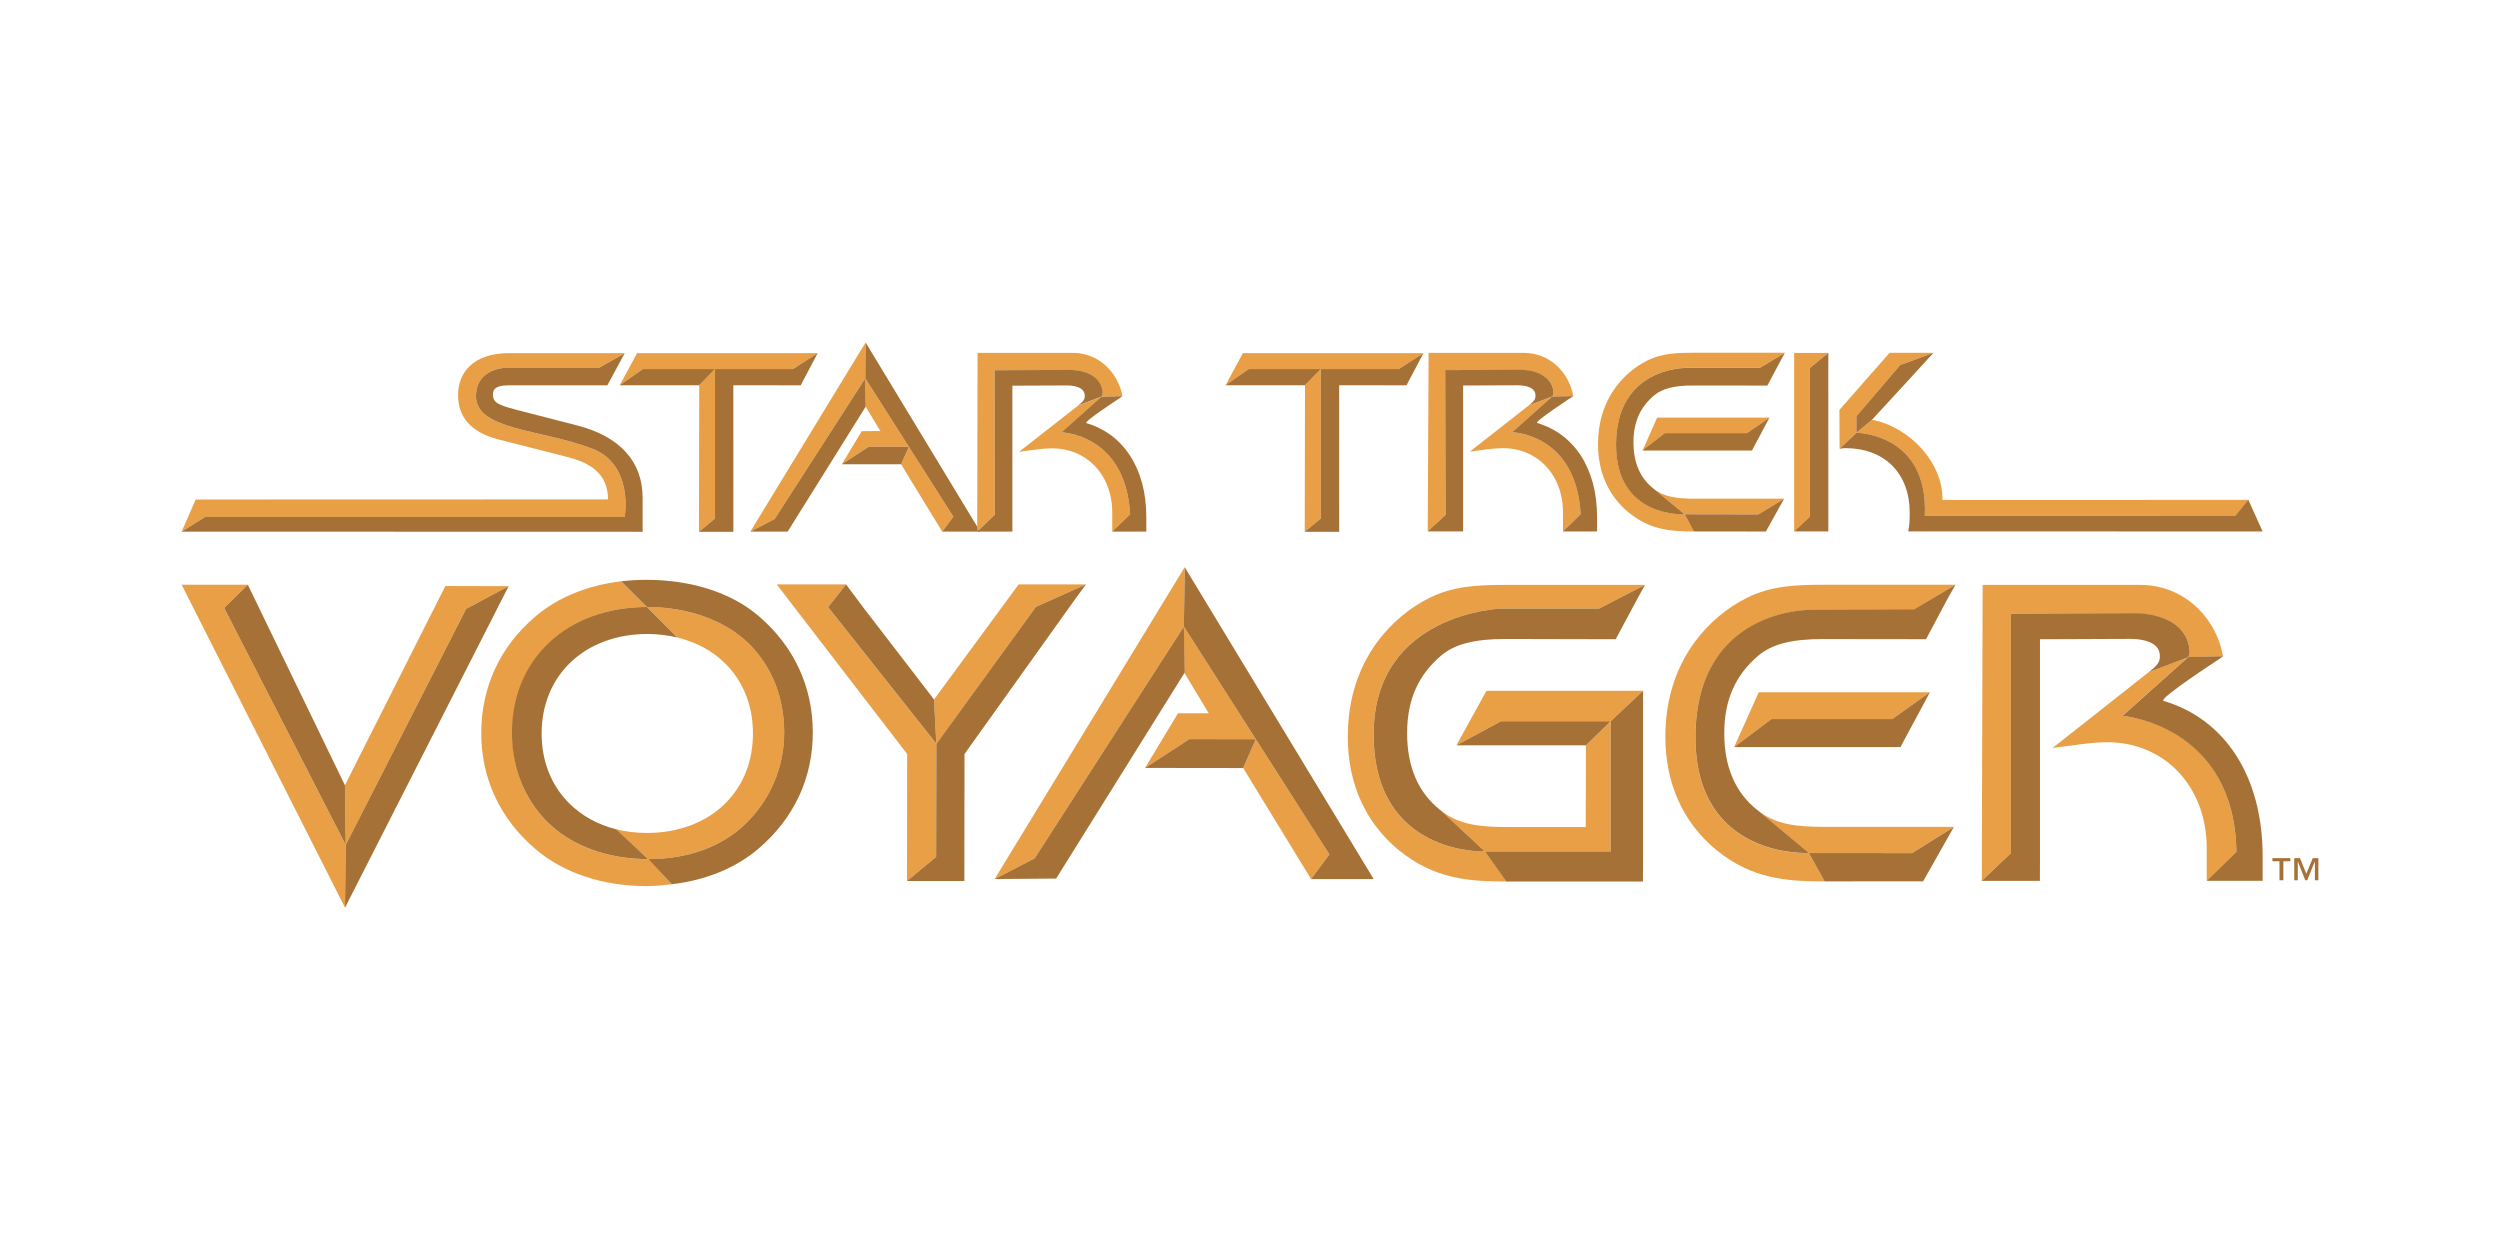 <?xml version="1.0" encoding="utf-8"?>
<svg xmlns="http://www.w3.org/2000/svg" id="OTHER_CHANNELS" data-name="OTHER CHANNELS" viewBox="0 0 576 288">
  <defs>
    <style>
      .cls-1 {
        fill: #a57136;
      }

      .cls-1, .cls-2, .cls-3 {
        stroke-width: 0px;
      }

      .cls-2 {
        fill: #a57135;
      }

      .cls-3 {
        fill: #e99f46;
      }
    </style>
  </defs>
  <g id="STAR_TREK_VOYAGER" data-name="STAR TREK VOYAGER">
    <g>
      <path class="cls-1" d="M534.15,202.81h-.8v-4.37l-1.76,4.37h-.46l-1.72-4.37v4.37h-.81v-5.1h1.31l1.46,3.6,1.5-3.6h1.28v5.1ZM527.7,198.44h-1.61v4.37h-.9v-4.37h-1.62v-.73h4.13v.73Z"/>
      <g>
        <g>
          <path class="cls-3" d="M420.39,203.07c-8.78,0-16.71-.54-24.92-7.21-7.7-6.32-11.77-15.35-11.77-26.12,0-8.34,2.28-15.7,6.78-21.86,3.3-4.4,7.35-7.82,12.03-10.16,5.63-2.77,11.26-2.99,17.5-2.99h30.54l-9.75,5.8h-23.43s-26.74-.45-26.74,29.38c0,28.15,26.13,26.63,26.13,26.63l3.63,6.53Z"/>
          <polygon class="cls-3" points="408.14 165.67 435.95 165.67 444.65 159.5 405.21 159.5 399.55 172.12 408.14 165.67"/>
          <path class="cls-3" d="M416.76,196.54l-11.82-9.86c4.07,3.26,8.82,3.83,15.45,3.83h29.77s-9.65,6.05-9.65,6.05l-23.76-.02Z"/>
          <g>
            <g>
              <path class="cls-1" d="M404.94,186.68c-5.09-3.99-7.67-9.95-7.67-17.73s2.63-13.45,7.82-17.87c3.13-2.66,7.7-3.84,14.82-3.84l23.85.03,5.19-9.75,1.61-2.8-9.61,5.7-23.81.09s-26.5-.45-26.5,29.38c0,28.15,26.13,26.63,26.13,26.63l-11.82-9.86Z"/>
              <polygon class="cls-1" points="408.14 165.67 435.95 165.67 444.65 159.5 437.86 172.13 401.71 172.12 399.55 172.12 408.14 165.67"/>
            </g>
            <polygon class="cls-1" points="416.76 196.54 440.52 196.56 450.17 190.53 443.09 203.06 420.39 203.07 416.76 196.54"/>
          </g>
        </g>
        <g>
          <polygon class="cls-3" points="378.56 159.16 342.48 159.16 335.55 171.73 345.82 166.18 371.1 166.18 378.56 159.16"/>
          <path class="cls-3" d="M347.22,203.1c-8.78,0-16.71-.54-24.92-7.21-7.7-6.32-11.77-15.35-11.77-26.12,0-8.34,2.28-15.7,6.78-21.86,3.3-4.4,7.35-7.82,12.03-10.16,5.63-2.77,11.26-2.99,17.5-2.99h32.15l-10.59,5.46h-22.59s-29.33,1.01-29.33,28.99,25.62,26.97,25.62,26.97l5.11,6.92Z"/>
          <path class="cls-3" d="M342.11,196.18h28.99v-30l-5.7,5.54-.05,18.83h-18.14c-6.64,0-11.27-.63-15.34-3.89l10.23,9.52Z"/>
          <g>
            <polygon class="cls-1" points="365.4 171.72 335.55 171.73 345.82 166.18 371.1 166.18 365.4 171.72"/>
            <path class="cls-1" d="M331.87,186.66c-5.09-3.99-7.67-9.95-7.67-17.73s2.63-13.45,7.82-17.87c3.13-2.66,7.7-3.84,14.82-3.84l25.41.06,5.25-9.78,1.5-2.74-10.59,5.46h-22.59s-29.33,1.01-29.33,28.99,25.62,26.97,25.62,26.97l-10.23-9.52Z"/>
            <path class="cls-1" d="M342.11,196.18l4.98,6.92h31.44s.03-5.04.03-5.3v-38.64l-7.46,7.02v30h-28.99Z"/>
          </g>
        </g>
        <g>
          <polygon class="cls-3" points="215.69 197.41 215.74 171.4 190.8 139.88 194.93 134.65 178.96 134.65 209.01 173.73 208.97 202.99 215.69 197.41"/>
          <polygon class="cls-3" points="215.72 171.47 238.67 139.82 250.2 134.65 234.69 134.65 215.2 161.16 215.72 171.47"/>
          <g>
            <polygon class="cls-1" points="215.69 197.41 215.74 171.4 238.67 139.82 250.2 134.65 248.03 137.6 222.22 173.73 222.19 202.99 208.97 202.99 215.69 197.41"/>
            <path class="cls-1" d="M215.72,171.35l-24.92-31.47,4.13-5.23s3.91,5.27,4.34,5.81l.39.49s15.54,20.21,15.54,20.21l.52,10.19Z"/>
          </g>
        </g>
        <g>
          <path class="cls-3" d="M154.88,203.72c-1.84.22-4,.44-5.92.44-10.1,0-19.19-3.04-25.61-8.55-8.16-6.98-12.47-16.23-12.47-26.74s4.32-19.94,12.49-26.84c5.09-4.37,11.96-7.17,19.74-8.1l5.94,5.92c-18.25,0-31,11.97-31,29.11,0,8.09,2.79,15.16,8.06,20.43,5.59,5.59,14.01,8.56,23.21,8.56l5.56,5.78Z"/>
          <path class="cls-3" d="M149.32,197.94c9.2,0,17.19-2.86,22.78-8.45,5.27-5.27,8.59-12.58,8.59-20.67s-2.79-15.16-8.06-20.43c-5.59-5.6-14.38-8.54-23.58-8.54l6.97,7.02c4.36,1.05,8.18,3.1,11.11,6.03,4.15,4.15,6.35,9.72,6.35,16.09s-2.19,11.93-6.35,16.09c-4.41,4.41-10.82,6.83-18.06,6.83-2.53,0-4.97-.3-7.25-.87l7.5,6.91Z"/>
          <g>
            <path class="cls-1" d="M154.83,203.72c7.82-.92,14.76-3.76,19.96-8.22,8.16-6.98,12.48-16.23,12.48-26.74s-4.31-19.84-12.48-26.83c-6.36-5.45-15.68-8.34-25.83-8.34-2,0-3.95.12-5.85.34l5.94,5.92c9.2,0,17.98,2.95,23.57,8.54,5.27,5.27,8.06,12.34,8.06,20.43s-3.31,15.4-8.59,20.67c-5.59,5.6-13.58,8.45-22.78,8.45l5.51,5.78Z"/>
            <path class="cls-1" d="M149.32,197.94c-9.2,0-17.61-2.97-23.21-8.56-5.27-5.27-8.16-12.47-8.16-20.56,0-17.14,12.85-28.97,31.1-28.97l6.97,7.02c-2.2-.53-4.65-.8-6.82-.8-14.37,0-24.41,9.42-24.41,22.92,0,6.37,2.19,11.93,6.35,16.09,2.86,2.86,6.58,4.92,10.82,5.99l7.36,6.88Z"/>
          </g>
        </g>
        <g>
          <polygon class="cls-3" points="79.49 209.12 41.85 134.72 57.1 134.72 51.65 140.07 79.66 194.68 79.49 209.12"/>
          <polygon class="cls-3" points="79.67 194.68 107.39 140.29 117.19 135.05 102.61 135.02 79.47 180.92 79.67 194.68"/>
          <g>
            <polygon class="cls-1" points="79.47 180.92 57.1 134.72 51.65 140.07 79.66 194.68 79.47 180.92"/>
            <polygon class="cls-1" points="79.66 194.68 107.39 140.29 117.19 135.05 79.49 209.12 79.66 194.68"/>
          </g>
        </g>
        <g>
          <polygon class="cls-3" points="289.34 170.31 274.01 170.3 263.82 176.93 271.41 164.34 278.5 164.34 272.89 155.06 272.76 144.35 289.34 170.31"/>
          <polygon class="cls-3" points="272.76 144.35 238.38 197.77 229.17 202.53 272.98 130.63 272.76 144.35"/>
          <polygon class="cls-3" points="289.34 170.31 306.29 196.86 302.07 202.53 286.43 176.96 289.34 170.31"/>
          <g>
            <polygon class="cls-1" points="272.76 144.35 306.29 196.86 302.07 202.53 316.49 202.53 272.98 130.72 272.76 144.35"/>
            <polygon class="cls-1" points="286.43 176.96 263.82 176.93 274.01 170.3 289.34 170.31 286.43 176.96"/>
            <polygon class="cls-1" points="272.96 154.95 243.33 202.42 229.17 202.53 238.38 197.77 272.76 144.35 272.96 154.95"/>
          </g>
        </g>
        <g>
          <path class="cls-3" d="M512.19,151.18c-1.72-9.33-9.39-16.42-19.05-16.42h-36.34l-.2,68.18,6.72-6.4v-55.15h28.08s11.9-.74,13.06,8.13c.17,1.29-.31,1.89-.31,1.89l8.04-.21Z"/>
          <path class="cls-3" d="M504.16,151.39l-9.01,3.4-16.95,13.38-5.31,4.16,6.69-.87c2.35-.31,4.25-.45,5.99-.45,6.13,0,11.77,2.27,15.9,6.4,4.49,4.49,6.96,10.9,6.96,18.04v7.48s6.83-6.72,6.83-6.72c-.49-29.36-26.23-31.28-26.23-31.28l15.13-13.55Z"/>
          <g>
            <path class="cls-1" d="M495.15,154.8c2.22-1.67,2.48-2.51,2.48-3.6,0-.95-.29-1.71-.9-2.31-1.09-1.09-3.21-1.69-5.99-1.69l-20.73.08v50.38c0,.26-.02,5.29-.02,5.29h-13.39l6.72-6.4v-55.15l28.02-.11s11.96-.63,13.12,8.24c.17,1.29-.31,1.89-.31,1.89l-9.01,3.4Z"/>
            <path class="cls-1" d="M504.16,151.39l8.04-.21h0l-.93.69s-14.17,9.21-12.79,9.62c14.2,4.17,22.83,17.46,22.83,35.72v5.73s-12.89,0-12.89,0l6.85-6.72c-.49-29.21-26.23-31.28-26.23-31.28l15.13-13.55Z"/>
          </g>
        </g>
      </g>
      <g>
        <g>
          <path class="cls-3" d="M390.28,122.45c-5.29,0-10.07-.33-15.01-4.35-4.64-3.81-7.09-9.25-7.09-15.74,0-5.03,1.37-9.46,4.09-13.17,1.99-2.65,4.43-4.71,7.25-6.12,3.39-1.67,6.78-1.8,10.54-1.8h21.24l-5.87,3.49h-16.96s-16.11-.27-16.11,17.7c0,16.96,15.81,16.01,15.81,16.01l2.12,3.97Z"/>
          <polygon class="cls-3" points="383.55 99.8 402.48 99.8 407.74 96.21 381.81 96.21 378.46 103.77 383.55 99.8"/>
          <path class="cls-3" d="M388.16,118.49l-7.28-5.96c2.45,1.96,5.4,2.36,9.4,2.36h20.78s-5.89,3.64-5.89,3.64l-17.01-.04Z"/>
          <g>
            <g>
              <path class="cls-2" d="M380.97,112.58c-3.07-2.4-4.62-5.99-4.62-10.68s1.59-8.11,4.71-10.76c1.88-1.6,4.64-2.32,8.93-2.32l17.21.02,3.12-5.87.9-1.65-5.81,3.46h-16.96s-16.11-.27-16.11,17.7c0,16.99,15.81,16.01,15.81,16.01l-7.19-5.91Z"/>
              <polygon class="cls-2" points="383.55 99.8 402.48 99.8 407.67 96.24 403.65 103.81 379.7 103.8 378.39 103.8 383.55 99.8"/>
            </g>
            <polygon class="cls-2" points="388.16 118.49 405.15 118.52 411.06 114.9 406.86 122.46 390.28 122.45 388.16 118.49"/>
          </g>
        </g>
        <g>
          <polygon class="cls-3" points="416.99 119.03 416.99 84.78 421.25 81.31 413.37 81.31 413.37 122.43 416.99 119.03"/>
          <path class="cls-3" d="M515.1,118.82s-71.64.03-71.64,0c.92-19.01-15.74-19.11-15.74-19.11l3.58-2.99c8.96,1.72,16.43,10.15,16.24,18.47l70.51-.02-2.95,3.66Z"/>
          <polygon class="cls-3" points="427.72 99.71 427.72 95.92 437.81 84.11 445.49 81.28 435.36 81.28 423.8 94.44 423.84 103.4 427.72 99.71"/>
          <g>
            <polygon class="cls-1" points="416.99 84.78 416.99 119.03 413.37 122.43 421.25 122.43 421.24 84.35 421.25 82.33 421.25 81.31 416.99 84.78"/>
            <path class="cls-1" d="M515.05,118.81s-71.58.04-71.58.01c.92-19.01-15.74-19.11-15.74-19.11l-3.88,3.69s.87-.15,1.28-.15c4.45,0,8.19,1.39,10.83,4.03,2.63,2.63,4.03,6.36,4.03,10.77,0,1.46,0,2.94-.34,4.38l81.66.02-3.3-7.3-2.95,3.66Z"/>
            <path class="cls-1" d="M427.72,99.71l3.58-2.99c.08-.02,14.18-15.44,14.18-15.44l-7.68,2.83-10.09,11.81v3.79Z"/>
          </g>
        </g>
        <g>
          <polyline class="cls-3" points="304.32 85.05 322.28 85.03 327.97 81.36 286.36 81.36 282.35 88.79 287.69 85.03 304.32 85.05"/>
          <polygon class="cls-3" points="304.32 119.45 304.32 85.03 300.67 88.76 300.61 122.52 304.32 119.45"/>
          <g>
            <polygon class="cls-1" points="304.32 85.03 287.69 85.03 282.35 88.77 300.67 88.76 304.32 85.03"/>
            <polygon class="cls-1" points="322.28 85.03 304.32 85.03 304.32 85.03 304.32 119.45 300.61 122.52 308.55 122.52 308.54 88.76 324.05 88.78 327.97 81.36 322.28 85.03"/>
          </g>
        </g>
        <g>
          <path class="cls-3" d="M362.49,91.26c-1.04-5.63-5.56-9.96-11.39-9.96h-21.95l-.2,41.15,4.13-3.84v-33.31h16.96s7.19-.45,7.89,4.91c.1.78-.33,1.16-.33,1.16l4.88-.1Z"/>
          <path class="cls-3" d="M357.61,91.36l-5.37,2.04-10.38,8.14-3.21,2.51,4.04-.53c1.42-.18,2.57-.27,3.61-.27,3.7,0,7.11,1.37,9.6,3.87,2.71,2.71,4.21,6.58,4.21,10.9v4.43s4.08-3.97,4.08-3.97c-1.02-18.58-15.79-18.89-15.79-18.89l9.21-8.23Z"/>
          <g>
            <path class="cls-1" d="M352.24,93.4c1.34-1.01,1.54-1.55,1.54-2.21,0-.58-.18-1.03-.54-1.4-.66-.66-1.94-1.02-3.62-1.02l-12.52.05v33.62h-8.15l4.13-3.84-.08-33.33,16.97-.07s7.25-.36,7.95,5c.1.78-.33,1.16-.33,1.16l-5.37,2.04Z"/>
            <path class="cls-1" d="M357.61,91.36l4.88-.1s-9.15,5.96-8.32,6.2c8.57,2.52,13.79,10.54,13.79,21.57v3.42h-7.86l4.08-3.97c-1.02-18.58-15.79-18.89-15.79-18.89l9.21-8.23Z"/>
          </g>
        </g>
      </g>
      <g>
        <g>
          <path class="cls-3" d="M138.05,84.7h-20.82c-.84,0-7.38.09-7.56,6.38-.22,8.06,14.88,7.77,26.7,12.26,9.74,3.69,7.56,15.78,7.56,15.78H47.21l-5.36,3.37,3.24-7.4,94.99-.03c0-5.04-2.91-8.11-9.16-9.72,0,0-16.14-4.11-16.14-4.11-6.13-1.58-9.24-5.01-9.24-10.2,0-2.62.88-4.89,2.54-6.55,2.04-2.04,5.21-3.12,9.16-3.12h26.7l-5.89,3.35Z"/>
          <path class="cls-1" d="M138.05,84.7h-20.82c-.84,0-7.38.09-7.56,6.38-.22,8.06,14.88,7.77,26.7,12.26,9.74,3.69,7.56,15.78,7.56,15.78H47.21l-5.36,3.37,106.21.03v-7.81c0-8.4-5.26-14.18-15.2-16.72,0,0-12.37-3.18-12.37-3.18-5.69-1.44-6.91-1.93-6.91-3.89,0-.75,0-2.14,3.66-2.14h22.69s4.01-7.41,4.01-7.41l-5.89,3.35Z"/>
        </g>
        <g>
          <polyline class="cls-3" points="164.74 85.05 182.7 85.03 188.39 81.36 146.79 81.36 142.77 88.79 148.12 85.03 164.74 85.05"/>
          <polygon class="cls-3" points="164.74 119.45 164.74 85.03 161.1 88.76 161.04 122.52 164.74 119.45"/>
          <g>
            <polygon class="cls-2" points="164.74 85.03 148.12 85.03 142.77 88.77 161.1 88.76 164.74 85.03"/>
            <polygon class="cls-1" points="182.7 85.03 164.74 85.03 164.74 85.03 164.74 119.45 161.04 122.52 168.97 122.52 168.96 88.76 184.48 88.78 188.39 81.36 182.7 85.03"/>
          </g>
        </g>
        <g>
          <polygon class="cls-3" points="209.41 102.94 200.13 102.94 193.95 106.96 198.56 99.33 202.85 99.32 199.45 93.7 199.36 87.16 209.41 102.94"/>
          <polygon class="cls-3" points="199.36 87.16 178.47 119.6 172.88 122.48 199.45 78.88 199.36 87.16"/>
          <polygon class="cls-3" points="209.41 102.94 219.65 119.05 217.09 122.48 207.61 106.97 209.41 102.94"/>
          <g>
            <polygon class="cls-1" points="199.36 87.16 219.65 119.05 217.09 122.48 225.84 122.48 199.45 78.93 199.36 87.16"/>
            <polygon class="cls-1" points="207.61 106.97 193.95 106.96 200.13 102.94 209.41 102.94 207.61 106.97"/>
            <polygon class="cls-1" points="199.45 93.7 181.48 122.48 172.88 122.48 178.47 119.6 199.36 87.16 199.45 93.7"/>
          </g>
        </g>
        <g>
          <path class="cls-3" d="M258.61,91.27c-1.04-5.63-5.6-9.97-11.43-9.97h-21.95l-.08,41.18,4.06-3.87-.04-33.32h16.96s7.19-.45,7.89,4.91c.1.78-.26,1.19-.26,1.19l4.85-.13Z"/>
          <path class="cls-3" d="M253.76,91.4l-5.37,2.04-10.38,8.14-3.21,2.51,4.04-.53c1.42-.18,2.57-.27,3.61-.27,3.7,0,7.11,1.37,9.6,3.87,2.71,2.71,4.21,6.58,4.21,10.9v4.43s4.13-3.97,4.13-3.97c-1.02-18.58-15.84-18.89-15.84-18.89l9.21-8.23Z"/>
          <g>
            <path class="cls-1" d="M248.39,93.44c1.34-1.01,1.54-1.55,1.54-2.21,0-.58-.18-1.03-.54-1.4-.66-.66-1.94-1.02-3.62-1.02l-12.52.05v33.62h-8.1l4.06-3.87-.05-33.31,16.97-.07s7.23-.38,7.92,4.97c.1.78-.3,1.18-.3,1.18l-5.37,2.04Z"/>
            <path class="cls-1" d="M253.76,91.4l4.85-.13h0l-.56.41s-8.56,5.56-7.73,5.81c8.57,2.52,13.79,10.54,13.79,21.57v3.42h-7.86l4.13-3.97c-1.02-18.58-15.84-18.89-15.84-18.89l9.21-8.23Z"/>
          </g>
        </g>
      </g>
    </g>
  </g>
</svg>